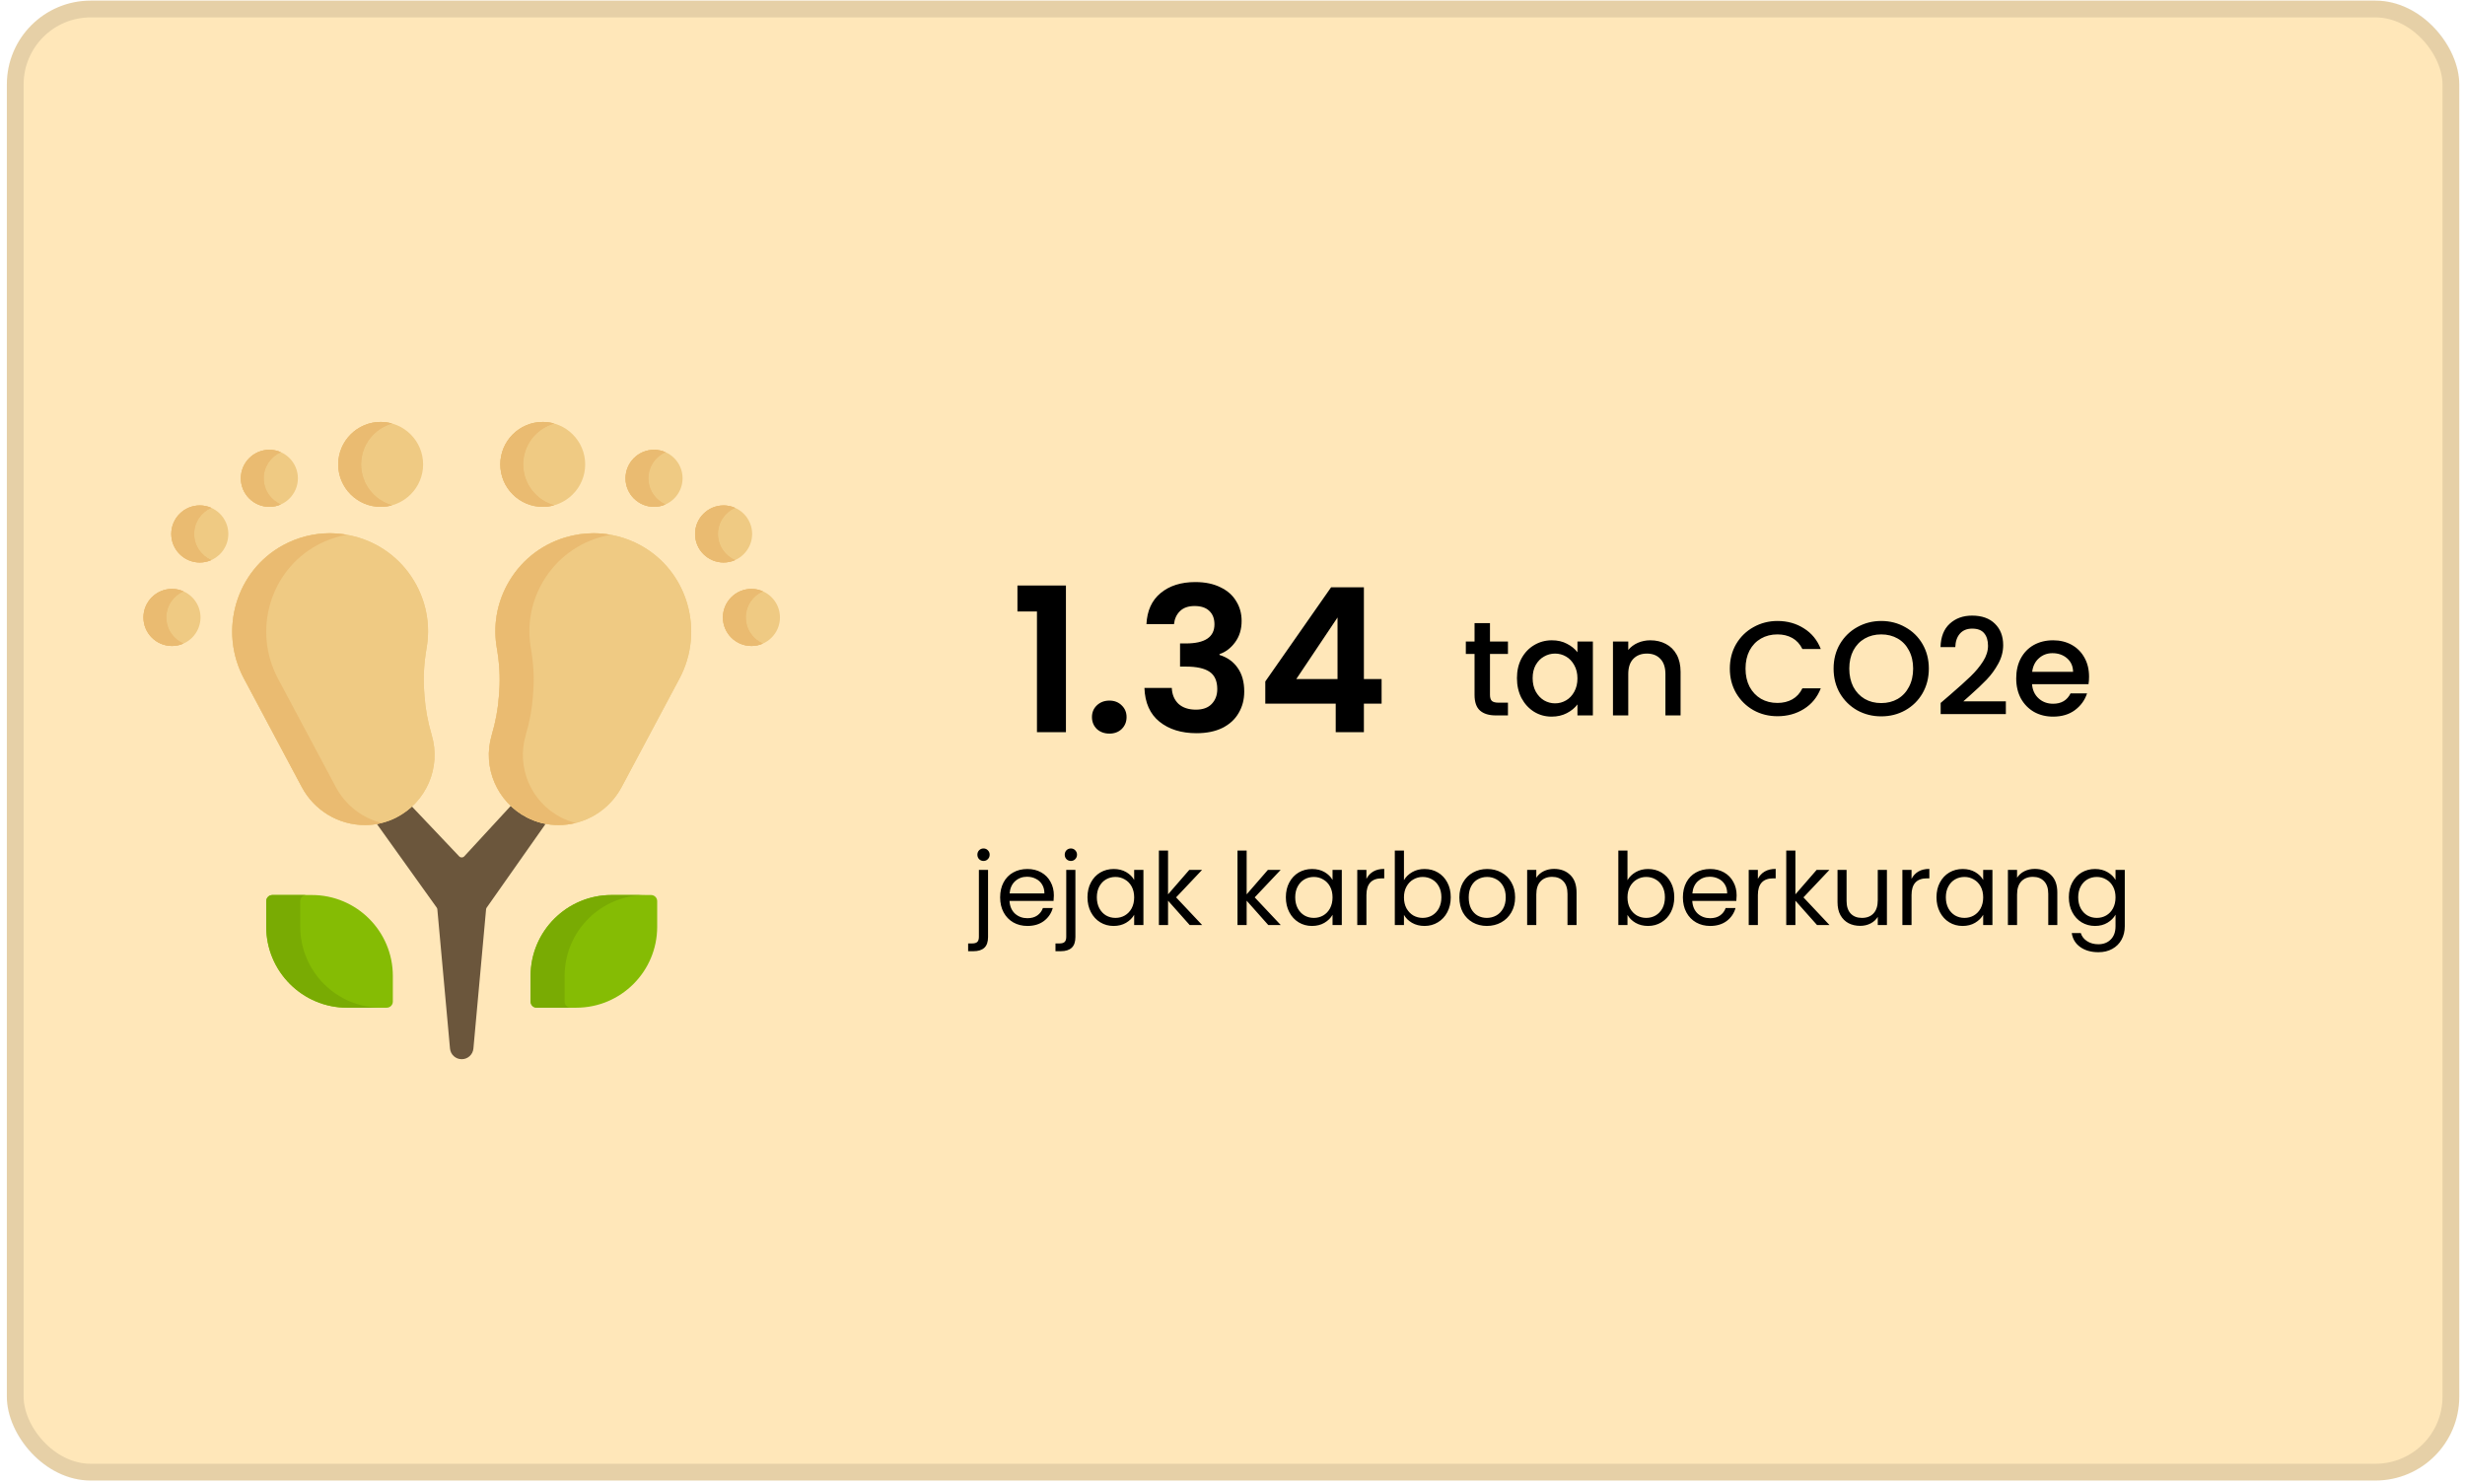 <svg width="294" height="177" viewBox="0 0 294 177" fill="none" xmlns="http://www.w3.org/2000/svg">
<rect x="0.818" y="0.074" width="292.5" height="176.5" rx="10" fill="#FFE7B9"/>
<rect x="1.818" y="1.074" width="290.5" height="174.5" rx="9" stroke="black" stroke-opacity="0.1" stroke-width="2"/>
<g clip-path="url(#clip0_6161_65869)">
<path d="M63.282 119.453V116.401C63.282 111.067 67.606 106.743 72.941 106.743H77.651C78.055 106.743 78.383 107.071 78.383 107.475V110.526C78.383 115.86 74.059 120.184 68.725 120.184H64.014C63.61 120.184 63.282 119.857 63.282 119.453Z" fill="#85BC04"/>
<path d="M41.412 120.184C36.078 120.184 31.754 115.86 31.754 110.526V107.475C31.754 107.071 32.082 106.743 32.486 106.743H37.197C42.531 106.743 46.855 111.067 46.855 116.401V119.453C46.855 119.857 46.527 120.184 46.123 120.184H41.412Z" fill="#85BC04"/>
<path d="M20.512 77.041C18.636 77.041 17.11 75.515 17.11 73.639C17.11 71.763 18.636 70.237 20.512 70.237C22.388 70.237 23.914 71.763 23.914 73.639C23.914 75.515 22.388 77.041 20.512 77.041Z" fill="#EFCA83"/>
<path d="M63.205 93.634L55.362 102.141C55.256 102.247 55.132 102.263 55.068 102.263C55.004 102.263 54.88 102.247 54.775 102.142L45.285 92.137L42.687 95.109L52.081 108.237C52.127 108.298 52.155 108.371 52.162 108.448L53.671 125.049C53.738 125.776 54.338 126.324 55.068 126.324C55.798 126.324 56.398 125.776 56.464 125.049L57.974 108.448C57.98 108.371 58.009 108.298 58.055 108.237L66.903 95.659L63.205 93.634Z" fill="#6B563C"/>
<path d="M64.734 60.446C61.943 60.446 59.672 58.176 59.672 55.385C59.672 52.595 61.943 50.324 64.734 50.324C67.524 50.324 69.795 52.595 69.795 55.385C69.795 58.176 67.524 60.446 64.734 60.446Z" fill="#EFCA83"/>
<path d="M78.009 60.446C76.133 60.446 74.607 58.92 74.607 57.044C74.607 55.169 76.133 53.643 78.009 53.643C79.885 53.643 81.41 55.169 81.41 57.044C81.41 58.92 79.885 60.446 78.009 60.446Z" fill="#EFCA83"/>
<path d="M86.305 67.084C84.43 67.084 82.904 65.558 82.904 63.682C82.904 61.806 84.43 60.28 86.305 60.28C88.181 60.28 89.707 61.806 89.707 63.682C89.707 65.558 88.181 67.084 86.305 67.084Z" fill="#EFCA83"/>
<path d="M89.624 77.041C87.748 77.041 86.222 75.515 86.222 73.639C86.222 71.763 87.748 70.237 89.624 70.237C91.5 70.237 93.026 71.763 93.026 73.639C93.026 75.515 91.5 77.041 89.624 77.041Z" fill="#EFCA83"/>
<path d="M45.403 60.446C42.612 60.446 40.342 58.176 40.342 55.385C40.342 52.595 42.612 50.324 45.403 50.324C48.194 50.324 50.464 52.595 50.464 55.385C50.464 58.176 48.194 60.446 45.403 60.446Z" fill="#EFCA83"/>
<path d="M32.128 60.446C30.253 60.446 28.727 58.92 28.727 57.044C28.727 55.169 30.253 53.643 32.128 53.643C34.004 53.643 35.53 55.169 35.53 57.044C35.53 58.92 34.004 60.446 32.128 60.446Z" fill="#EFCA83"/>
<path d="M23.831 67.084C21.956 67.084 20.43 65.558 20.43 63.682C20.43 61.806 21.956 60.28 23.831 60.28C25.707 60.28 27.233 61.806 27.233 63.682C27.233 65.558 25.707 67.084 23.831 67.084Z" fill="#EFCA83"/>
<path d="M19.838 73.639C19.838 72.248 20.678 71.052 21.876 70.525C21.458 70.341 20.997 70.237 20.512 70.237C18.636 70.237 17.11 71.763 17.11 73.639C17.11 75.515 18.636 77.041 20.512 77.041C20.997 77.041 21.458 76.937 21.876 76.753C20.677 76.226 19.838 75.03 19.838 73.639Z" fill="#EABB71"/>
<path d="M62.4 55.385C62.4 53.067 63.967 51.109 66.097 50.512C65.663 50.391 65.206 50.324 64.734 50.324C61.943 50.324 59.672 52.595 59.672 55.385C59.672 58.176 61.943 60.446 64.734 60.446C65.206 60.446 65.663 60.38 66.097 60.258C63.967 59.661 62.4 57.703 62.4 55.385Z" fill="#EABB71"/>
<path d="M77.333 57.045C77.333 55.655 78.173 54.458 79.371 53.931C78.953 53.747 78.493 53.644 78.008 53.644C76.132 53.644 74.606 55.169 74.606 57.045C74.606 58.921 76.132 60.447 78.008 60.447C78.493 60.447 78.953 60.343 79.371 60.16C78.173 59.633 77.333 58.436 77.333 57.045Z" fill="#EABB71"/>
<path d="M85.63 63.682C85.63 62.291 86.47 61.095 87.668 60.568C87.25 60.384 86.79 60.28 86.305 60.28C84.429 60.28 82.903 61.806 82.903 63.682C82.903 65.558 84.429 67.084 86.305 67.084C86.79 67.084 87.25 66.98 87.668 66.796C86.47 66.27 85.63 65.073 85.63 63.682Z" fill="#EABB71"/>
<path d="M88.95 73.639C88.95 72.248 89.79 71.052 90.988 70.525C90.57 70.341 90.109 70.237 89.624 70.237C87.748 70.237 86.222 71.763 86.222 73.639C86.222 75.515 87.748 77.041 89.624 77.041C90.109 77.041 90.57 76.937 90.988 76.753C89.79 76.226 88.95 75.03 88.95 73.639Z" fill="#EABB71"/>
<path d="M43.069 55.385C43.069 53.067 44.637 51.109 46.767 50.512C46.333 50.391 45.876 50.324 45.403 50.324C42.612 50.324 40.342 52.595 40.342 55.385C40.342 58.176 42.612 60.446 45.403 60.446C45.876 60.446 46.333 60.38 46.767 60.258C44.637 59.661 43.069 57.703 43.069 55.385Z" fill="#EABB71"/>
<path d="M31.453 57.045C31.453 55.655 32.293 54.458 33.491 53.931C33.073 53.747 32.612 53.644 32.127 53.644C30.252 53.644 28.726 55.169 28.726 57.045C28.726 58.921 30.252 60.447 32.127 60.447C32.612 60.447 33.073 60.343 33.491 60.16C32.292 59.633 31.453 58.436 31.453 57.045Z" fill="#EABB71"/>
<path d="M23.156 63.682C23.156 62.291 23.996 61.095 25.194 60.568C24.776 60.384 24.316 60.28 23.83 60.28C21.955 60.28 20.429 61.806 20.429 63.682C20.429 65.558 21.955 67.084 23.83 67.084C24.316 67.084 24.776 66.98 25.194 66.796C23.996 66.27 23.156 65.073 23.156 63.682Z" fill="#EABB71"/>
<path d="M66.61 98.4C65.293 98.4 64.035 98.097 62.869 97.5C59.282 95.663 57.506 91.53 58.646 87.672C59.107 86.113 59.395 84.559 59.503 83.054L59.55 82.4C59.665 80.796 59.567 79.076 59.257 77.29C58.809 74.706 59.226 72.115 60.463 69.795C61.942 67.023 64.413 64.999 67.421 64.096C68.524 63.765 69.661 63.597 70.799 63.597C72.727 63.597 74.653 64.089 76.369 65.02C81.995 68.075 84.09 75.214 81.039 80.934L74.144 93.863C72.652 96.661 69.765 98.4 66.61 98.4Z" fill="#EFCA83"/>
<path d="M43.528 98.4C40.373 98.4 37.486 96.661 35.993 93.863L29.098 80.934C26.047 75.213 28.142 68.075 33.769 65.02C35.484 64.089 37.41 63.597 39.338 63.597C40.476 63.597 41.613 63.765 42.716 64.096C45.725 64.999 48.196 67.023 49.674 69.795C50.911 72.115 51.328 74.706 50.88 77.29C50.571 79.076 50.472 80.796 50.587 82.4L50.634 83.054C50.742 84.559 51.031 86.113 51.492 87.672C52.632 91.53 50.856 95.663 47.268 97.5C46.119 98.088 44.825 98.4 43.528 98.4Z" fill="#EFCA83"/>
<path d="M19.838 73.639C19.838 72.248 20.678 71.052 21.876 70.525C21.458 70.341 20.997 70.237 20.512 70.237C18.636 70.237 17.11 71.763 17.11 73.639C17.11 75.515 18.636 77.041 20.512 77.041C20.997 77.041 21.458 76.937 21.876 76.753C20.677 76.226 19.838 75.03 19.838 73.639Z" fill="#EABB71"/>
<path d="M62.4 55.385C62.4 53.067 63.967 51.109 66.097 50.512C65.663 50.391 65.206 50.324 64.734 50.324C61.943 50.324 59.672 52.595 59.672 55.385C59.672 58.176 61.943 60.446 64.734 60.446C65.206 60.446 65.663 60.38 66.097 60.258C63.967 59.661 62.4 57.703 62.4 55.385Z" fill="#EABB71"/>
<path d="M77.333 57.045C77.333 55.655 78.173 54.458 79.371 53.931C78.953 53.747 78.493 53.644 78.008 53.644C76.132 53.644 74.606 55.169 74.606 57.045C74.606 58.921 76.132 60.447 78.008 60.447C78.493 60.447 78.953 60.343 79.371 60.16C78.173 59.633 77.333 58.436 77.333 57.045Z" fill="#EABB71"/>
<path d="M85.63 63.682C85.63 62.291 86.47 61.095 87.668 60.568C87.25 60.384 86.79 60.28 86.305 60.28C84.429 60.28 82.903 61.806 82.903 63.682C82.903 65.558 84.429 67.084 86.305 67.084C86.79 67.084 87.25 66.98 87.668 66.796C86.47 66.27 85.63 65.073 85.63 63.682Z" fill="#EABB71"/>
<path d="M88.95 73.639C88.95 72.248 89.79 71.052 90.988 70.525C90.57 70.341 90.109 70.237 89.624 70.237C87.748 70.237 86.222 71.763 86.222 73.639C86.222 75.515 87.748 77.041 89.624 77.041C90.109 77.041 90.57 76.937 90.988 76.753C89.79 76.226 88.95 75.03 88.95 73.639Z" fill="#EABB71"/>
<path d="M43.069 55.385C43.069 53.067 44.637 51.109 46.767 50.512C46.333 50.391 45.876 50.324 45.403 50.324C42.612 50.324 40.342 52.595 40.342 55.385C40.342 58.176 42.612 60.446 45.403 60.446C45.876 60.446 46.333 60.38 46.767 60.258C44.637 59.661 43.069 57.703 43.069 55.385Z" fill="#EABB71"/>
<path d="M31.453 57.045C31.453 55.655 32.293 54.458 33.491 53.931C33.073 53.747 32.612 53.644 32.127 53.644C30.252 53.644 28.726 55.169 28.726 57.045C28.726 58.921 30.252 60.447 32.127 60.447C32.612 60.447 33.073 60.343 33.491 60.16C32.292 59.633 31.453 58.436 31.453 57.045Z" fill="#EABB71"/>
<path d="M23.156 63.682C23.156 62.291 23.996 61.095 25.194 60.568C24.776 60.384 24.316 60.28 23.83 60.28C21.955 60.28 20.429 61.806 20.429 63.682C20.429 65.558 21.955 67.084 23.83 67.084C24.316 67.084 24.776 66.98 25.194 66.796C23.996 66.27 23.156 65.073 23.156 63.682Z" fill="#EABB71"/>
<path d="M66.61 98.4C65.293 98.4 64.035 98.097 62.869 97.5C59.282 95.663 57.506 91.53 58.646 87.672C59.107 86.113 59.395 84.559 59.503 83.054L59.55 82.4C59.665 80.796 59.567 79.076 59.257 77.29C58.809 74.706 59.226 72.115 60.463 69.795C61.942 67.023 64.413 64.999 67.421 64.096C68.524 63.765 69.661 63.597 70.799 63.597C72.727 63.597 74.653 64.089 76.369 65.02C81.995 68.075 84.09 75.214 81.039 80.934L74.144 93.863C72.652 96.661 69.765 98.4 66.61 98.4Z" fill="#EFCA83"/>
<path d="M43.528 98.4C40.373 98.4 37.486 96.661 35.993 93.863L29.098 80.934C26.047 75.213 28.142 68.075 33.769 65.02C35.484 64.089 37.41 63.597 39.338 63.597C40.476 63.597 41.613 63.765 42.716 64.096C45.725 64.999 48.196 67.023 49.674 69.795C50.911 72.115 51.328 74.706 50.88 77.29C50.571 79.076 50.472 80.796 50.587 82.4L50.634 83.054C50.742 84.559 51.031 86.113 51.492 87.672C52.632 91.53 50.856 95.663 47.268 97.5C46.119 98.088 44.825 98.4 43.528 98.4Z" fill="#EFCA83"/>
<path d="M67.341 119.453V116.401C67.341 111.067 71.665 106.743 76.999 106.743H72.941C67.607 106.743 63.283 111.067 63.283 116.401V119.453C63.283 119.857 63.61 120.184 64.014 120.184H68.073C67.669 120.184 67.341 119.857 67.341 119.453Z" fill="#79AB03"/>
<path d="M35.813 110.526V107.475C35.813 107.071 36.14 106.743 36.544 106.743H32.486C32.082 106.743 31.754 107.071 31.754 107.475V110.526C31.754 115.86 36.078 120.184 41.412 120.184H45.471C40.136 120.184 35.813 115.86 35.813 110.526Z" fill="#79AB03"/>
<path d="M66.928 97.5C63.34 95.663 61.564 91.53 62.704 87.672C63.165 86.113 63.453 84.559 63.562 83.054L63.608 82.4C63.724 80.796 63.625 79.076 63.316 77.29C62.868 74.706 63.285 72.115 64.522 69.795C66 67.023 68.471 64.999 71.48 64.096C71.922 63.963 72.37 63.858 72.821 63.778C72.153 63.659 71.477 63.597 70.8 63.597C69.661 63.597 68.525 63.765 67.422 64.096C64.413 64.999 61.942 67.023 60.463 69.795C59.227 72.115 58.81 74.706 59.258 77.29C59.567 79.076 59.666 80.796 59.55 82.4L59.504 83.054C59.395 84.559 59.107 86.113 58.646 87.672C57.506 91.53 59.282 95.663 62.87 97.5C64.035 98.097 65.294 98.4 66.61 98.4C67.309 98.4 67.995 98.314 68.656 98.15C68.061 98 67.484 97.785 66.928 97.5Z" fill="#EABB71"/>
<path d="M40.051 93.863L33.156 80.934C30.105 75.214 32.2 68.075 37.827 65.02C38.94 64.416 40.141 63.998 41.374 63.778C40.7 63.658 40.02 63.597 39.338 63.597C37.41 63.597 35.484 64.089 33.769 65.02C28.142 68.075 26.047 75.214 29.098 80.934L35.993 93.863C37.485 96.661 40.373 98.4 43.528 98.4C44.205 98.4 44.879 98.313 45.534 98.149C43.216 97.574 41.212 96.039 40.051 93.863Z" fill="#EABB71"/>
</g>
<path d="M121.35 72.924V69.828H127.134V87.324H123.678V72.924H121.35ZM132.326 87.492C131.718 87.492 131.214 87.308 130.814 86.94C130.43 86.556 130.238 86.084 130.238 85.524C130.238 84.964 130.43 84.5 130.814 84.132C131.214 83.748 131.718 83.556 132.326 83.556C132.918 83.556 133.406 83.748 133.79 84.132C134.174 84.5 134.366 84.964 134.366 85.524C134.366 86.084 134.174 86.556 133.79 86.94C133.406 87.308 132.918 87.492 132.326 87.492ZM136.736 74.436C136.816 72.836 137.376 71.604 138.416 70.74C139.472 69.86 140.856 69.42 142.568 69.42C143.736 69.42 144.736 69.628 145.568 70.044C146.4 70.444 147.024 70.996 147.44 71.7C147.872 72.388 148.088 73.172 148.088 74.052C148.088 75.06 147.824 75.916 147.296 76.62C146.784 77.308 146.168 77.772 145.448 78.012V78.108C146.376 78.396 147.096 78.908 147.608 79.644C148.136 80.38 148.4 81.324 148.4 82.476C148.4 83.436 148.176 84.292 147.728 85.044C147.296 85.796 146.648 86.388 145.784 86.82C144.936 87.236 143.912 87.444 142.712 87.444C140.904 87.444 139.432 86.988 138.296 86.076C137.16 85.164 136.56 83.82 136.496 82.044H139.76C139.792 82.828 140.056 83.46 140.552 83.94C141.064 84.404 141.76 84.636 142.64 84.636C143.456 84.636 144.08 84.412 144.512 83.964C144.96 83.5 145.184 82.908 145.184 82.188C145.184 81.228 144.88 80.54 144.272 80.124C143.664 79.708 142.72 79.5 141.44 79.5H140.744V76.74H141.44C143.712 76.74 144.848 75.98 144.848 74.46C144.848 73.772 144.64 73.236 144.224 72.852C143.824 72.468 143.24 72.276 142.472 72.276C141.72 72.276 141.136 72.484 140.72 72.9C140.32 73.3 140.088 73.812 140.024 74.436H136.736ZM150.911 83.916V81.276L158.759 70.044H162.671V80.988H164.783V83.916H162.671V87.324H159.311V83.916H150.911ZM159.527 73.644L154.607 80.988H159.527V73.644Z" fill="black"/>
<path d="M177.709 77.996V82.876C177.709 83.207 177.784 83.447 177.933 83.596C178.093 83.735 178.36 83.804 178.733 83.804H179.853V85.324H178.413C177.592 85.324 176.962 85.132 176.525 84.748C176.088 84.364 175.869 83.74 175.869 82.876V77.996H174.829V76.508H175.869V74.316H177.709V76.508H179.853V77.996H177.709ZM180.926 80.876C180.926 79.991 181.107 79.207 181.47 78.524C181.843 77.842 182.345 77.314 182.974 76.94C183.614 76.556 184.318 76.364 185.086 76.364C185.779 76.364 186.382 76.503 186.894 76.78C187.417 77.047 187.833 77.383 188.142 77.788V76.508H189.982V85.324H188.142V84.012C187.833 84.428 187.411 84.775 186.878 85.052C186.345 85.33 185.737 85.468 185.054 85.468C184.297 85.468 183.603 85.276 182.974 84.892C182.345 84.498 181.843 83.954 181.47 83.26C181.107 82.556 180.926 81.762 180.926 80.876ZM188.142 80.908C188.142 80.3 188.014 79.772 187.758 79.324C187.513 78.876 187.187 78.535 186.782 78.3C186.377 78.066 185.939 77.948 185.47 77.948C185.001 77.948 184.563 78.066 184.158 78.3C183.753 78.524 183.422 78.86 183.166 79.308C182.921 79.746 182.798 80.268 182.798 80.876C182.798 81.484 182.921 82.018 183.166 82.476C183.422 82.935 183.753 83.287 184.158 83.532C184.574 83.767 185.011 83.884 185.47 83.884C185.939 83.884 186.377 83.767 186.782 83.532C187.187 83.298 187.513 82.956 187.758 82.508C188.014 82.05 188.142 81.516 188.142 80.908ZM196.826 76.364C197.519 76.364 198.138 76.508 198.682 76.796C199.236 77.084 199.668 77.511 199.978 78.076C200.287 78.642 200.442 79.324 200.442 80.124V85.324H198.634V80.396C198.634 79.607 198.436 79.004 198.042 78.588C197.647 78.162 197.108 77.948 196.426 77.948C195.743 77.948 195.199 78.162 194.794 78.588C194.399 79.004 194.202 79.607 194.202 80.396V85.324H192.378V76.508H194.202V77.516C194.5 77.154 194.879 76.871 195.338 76.668C195.807 76.466 196.303 76.364 196.826 76.364ZM206.317 79.74C206.317 78.652 206.567 77.676 207.069 76.812C207.581 75.948 208.269 75.276 209.133 74.796C210.007 74.306 210.962 74.06 211.997 74.06C213.181 74.06 214.231 74.354 215.149 74.94C216.077 75.516 216.749 76.338 217.165 77.404H214.973C214.685 76.818 214.285 76.38 213.773 76.092C213.261 75.804 212.669 75.66 211.997 75.66C211.261 75.66 210.605 75.826 210.029 76.156C209.453 76.487 208.999 76.962 208.669 77.58C208.349 78.199 208.189 78.919 208.189 79.74C208.189 80.562 208.349 81.282 208.669 81.9C208.999 82.519 209.453 82.999 210.029 83.34C210.605 83.671 211.261 83.836 211.997 83.836C212.669 83.836 213.261 83.692 213.773 83.404C214.285 83.116 214.685 82.679 214.973 82.092H217.165C216.749 83.159 216.077 83.98 215.149 84.556C214.231 85.132 213.181 85.42 211.997 85.42C210.951 85.42 209.997 85.18 209.133 84.7C208.269 84.21 207.581 83.532 207.069 82.668C206.567 81.804 206.317 80.828 206.317 79.74ZM224.372 85.436C223.337 85.436 222.382 85.196 221.508 84.716C220.644 84.226 219.956 83.548 219.444 82.684C218.942 81.81 218.692 80.828 218.692 79.74C218.692 78.652 218.942 77.676 219.444 76.812C219.956 75.948 220.644 75.276 221.508 74.796C222.382 74.306 223.337 74.06 224.372 74.06C225.417 74.06 226.372 74.306 227.236 74.796C228.11 75.276 228.798 75.948 229.3 76.812C229.801 77.676 230.052 78.652 230.052 79.74C230.052 80.828 229.801 81.81 229.3 82.684C228.798 83.548 228.11 84.226 227.236 84.716C226.372 85.196 225.417 85.436 224.372 85.436ZM224.372 83.852C225.108 83.852 225.764 83.687 226.34 83.356C226.916 83.015 227.364 82.535 227.684 81.916C228.014 81.287 228.18 80.562 228.18 79.74C228.18 78.919 228.014 78.199 227.684 77.58C227.364 76.962 226.916 76.487 226.34 76.156C225.764 75.826 225.108 75.66 224.372 75.66C223.636 75.66 222.98 75.826 222.404 76.156C221.828 76.487 221.374 76.962 221.044 77.58C220.724 78.199 220.564 78.919 220.564 79.74C220.564 80.562 220.724 81.287 221.044 81.916C221.374 82.535 221.828 83.015 222.404 83.356C222.98 83.687 223.636 83.852 224.372 83.852ZM232.614 82.844C233.638 81.959 234.444 81.234 235.03 80.668C235.628 80.092 236.124 79.495 236.518 78.876C236.913 78.258 237.11 77.639 237.11 77.02C237.11 76.38 236.956 75.879 236.646 75.516C236.348 75.154 235.873 74.972 235.222 74.972C234.593 74.972 234.102 75.175 233.75 75.58C233.409 75.975 233.228 76.508 233.206 77.18H231.446C231.478 75.964 231.841 75.036 232.534 74.396C233.238 73.746 234.129 73.42 235.206 73.42C236.369 73.42 237.276 73.74 237.926 74.38C238.588 75.02 238.918 75.874 238.918 76.94C238.918 77.708 238.721 78.45 238.326 79.164C237.942 79.868 237.478 80.503 236.934 81.068C236.401 81.623 235.718 82.268 234.886 83.004L234.166 83.644H239.238V85.164H231.462V83.836L232.614 82.844ZM249.161 80.7C249.161 81.031 249.14 81.33 249.097 81.596H242.361C242.414 82.3 242.676 82.866 243.145 83.292C243.614 83.719 244.19 83.932 244.873 83.932C245.854 83.932 246.548 83.522 246.953 82.7H248.921C248.654 83.511 248.169 84.178 247.465 84.7C246.772 85.212 245.908 85.468 244.873 85.468C244.03 85.468 243.273 85.282 242.601 84.908C241.94 84.524 241.417 83.991 241.033 83.308C240.66 82.615 240.473 81.815 240.473 80.908C240.473 80.002 240.654 79.207 241.017 78.524C241.39 77.831 241.908 77.298 242.569 76.924C243.241 76.551 244.009 76.364 244.873 76.364C245.705 76.364 246.446 76.546 247.097 76.908C247.748 77.271 248.254 77.783 248.617 78.444C248.98 79.095 249.161 79.847 249.161 80.7ZM247.257 80.124C247.246 79.452 247.006 78.914 246.537 78.508C246.068 78.103 245.486 77.9 244.793 77.9C244.164 77.9 243.625 78.103 243.177 78.508C242.729 78.903 242.462 79.442 242.377 80.124H247.257Z" fill="black"/>
<path d="M117.305 102.68C117.097 102.68 116.921 102.608 116.777 102.464C116.641 102.32 116.573 102.144 116.573 101.936C116.573 101.728 116.641 101.552 116.777 101.408C116.921 101.264 117.097 101.192 117.305 101.192C117.513 101.192 117.685 101.264 117.821 101.408C117.965 101.552 118.037 101.728 118.037 101.936C118.037 102.144 117.965 102.32 117.821 102.464C117.685 102.608 117.513 102.68 117.305 102.68ZM117.845 111.752C117.845 112.336 117.697 112.764 117.401 113.036C117.105 113.308 116.673 113.444 116.105 113.444H115.469V112.52H115.925C116.229 112.52 116.441 112.46 116.561 112.34C116.689 112.22 116.753 112.016 116.753 111.728V103.748H117.845V111.752ZM125.694 106.784C125.694 106.992 125.682 107.212 125.658 107.444H120.402C120.442 108.092 120.662 108.6 121.062 108.968C121.47 109.328 121.962 109.508 122.538 109.508C123.01 109.508 123.402 109.4 123.714 109.184C124.034 108.96 124.258 108.664 124.386 108.296H125.562C125.386 108.928 125.034 109.444 124.506 109.844C123.978 110.236 123.322 110.432 122.538 110.432C121.914 110.432 121.354 110.292 120.858 110.012C120.37 109.732 119.986 109.336 119.706 108.824C119.426 108.304 119.286 107.704 119.286 107.024C119.286 106.344 119.422 105.748 119.694 105.236C119.966 104.724 120.346 104.332 120.834 104.06C121.33 103.78 121.898 103.64 122.538 103.64C123.162 103.64 123.714 103.776 124.194 104.048C124.674 104.32 125.042 104.696 125.298 105.176C125.562 105.648 125.694 106.184 125.694 106.784ZM124.566 106.556C124.566 106.14 124.474 105.784 124.29 105.488C124.106 105.184 123.854 104.956 123.534 104.804C123.222 104.644 122.874 104.564 122.49 104.564C121.938 104.564 121.466 104.74 121.074 105.092C120.69 105.444 120.47 105.932 120.414 106.556H124.566ZM127.723 102.68C127.515 102.68 127.339 102.608 127.195 102.464C127.059 102.32 126.991 102.144 126.991 101.936C126.991 101.728 127.059 101.552 127.195 101.408C127.339 101.264 127.515 101.192 127.723 101.192C127.931 101.192 128.103 101.264 128.239 101.408C128.383 101.552 128.455 101.728 128.455 101.936C128.455 102.144 128.383 102.32 128.239 102.464C128.103 102.608 127.931 102.68 127.723 102.68ZM128.263 111.752C128.263 112.336 128.115 112.764 127.819 113.036C127.523 113.308 127.091 113.444 126.523 113.444H125.887V112.52H126.343C126.647 112.52 126.859 112.46 126.979 112.34C127.107 112.22 127.171 112.016 127.171 111.728V103.748H128.263V111.752ZM129.704 107.012C129.704 106.34 129.84 105.752 130.112 105.248C130.384 104.736 130.756 104.34 131.228 104.06C131.708 103.78 132.24 103.64 132.824 103.64C133.4 103.64 133.9 103.764 134.324 104.012C134.748 104.26 135.064 104.572 135.272 104.948V103.748H136.376V110.324H135.272V109.1C135.056 109.484 134.732 109.804 134.3 110.06C133.876 110.308 133.38 110.432 132.812 110.432C132.228 110.432 131.7 110.288 131.228 110C130.756 109.712 130.384 109.308 130.112 108.788C129.84 108.268 129.704 107.676 129.704 107.012ZM135.272 107.024C135.272 106.528 135.172 106.096 134.972 105.728C134.772 105.36 134.5 105.08 134.156 104.888C133.82 104.688 133.448 104.588 133.04 104.588C132.632 104.588 132.26 104.684 131.924 104.876C131.588 105.068 131.32 105.348 131.12 105.716C130.92 106.084 130.82 106.516 130.82 107.012C130.82 107.516 130.92 107.956 131.12 108.332C131.32 108.7 131.588 108.984 131.924 109.184C132.26 109.376 132.632 109.472 133.04 109.472C133.448 109.472 133.82 109.376 134.156 109.184C134.5 108.984 134.772 108.7 134.972 108.332C135.172 107.956 135.272 107.52 135.272 107.024ZM141.893 110.324L139.313 107.42V110.324H138.221V101.444H139.313V106.664L141.845 103.748H143.369L140.273 107.024L143.381 110.324H141.893ZM151.268 110.324L148.688 107.42V110.324H147.596V101.444H148.688V106.664L151.22 103.748H152.744L149.648 107.024L152.756 110.324H151.268ZM153.364 107.012C153.364 106.34 153.5 105.752 153.772 105.248C154.044 104.736 154.416 104.34 154.888 104.06C155.368 103.78 155.9 103.64 156.484 103.64C157.06 103.64 157.56 103.764 157.984 104.012C158.408 104.26 158.724 104.572 158.932 104.948V103.748H160.036V110.324H158.932V109.1C158.716 109.484 158.392 109.804 157.96 110.06C157.536 110.308 157.04 110.432 156.472 110.432C155.888 110.432 155.36 110.288 154.888 110C154.416 109.712 154.044 109.308 153.772 108.788C153.5 108.268 153.364 107.676 153.364 107.012ZM158.932 107.024C158.932 106.528 158.832 106.096 158.632 105.728C158.432 105.36 158.16 105.08 157.816 104.888C157.48 104.688 157.108 104.588 156.7 104.588C156.292 104.588 155.92 104.684 155.584 104.876C155.248 105.068 154.98 105.348 154.78 105.716C154.58 106.084 154.48 106.516 154.48 107.012C154.48 107.516 154.58 107.956 154.78 108.332C154.98 108.7 155.248 108.984 155.584 109.184C155.92 109.376 156.292 109.472 156.7 109.472C157.108 109.472 157.48 109.376 157.816 109.184C158.16 108.984 158.432 108.7 158.632 108.332C158.832 107.956 158.932 107.52 158.932 107.024ZM162.973 104.816C163.165 104.44 163.437 104.148 163.789 103.94C164.149 103.732 164.585 103.628 165.097 103.628V104.756H164.809C163.585 104.756 162.973 105.42 162.973 106.748V110.324H161.881V103.748H162.973V104.816ZM167.45 104.972C167.674 104.58 168.002 104.26 168.434 104.012C168.866 103.764 169.358 103.64 169.91 103.64C170.502 103.64 171.034 103.78 171.506 104.06C171.978 104.34 172.35 104.736 172.622 105.248C172.894 105.752 173.03 106.34 173.03 107.012C173.03 107.676 172.894 108.268 172.622 108.788C172.35 109.308 171.974 109.712 171.494 110C171.022 110.288 170.494 110.432 169.91 110.432C169.342 110.432 168.842 110.308 168.41 110.06C167.986 109.812 167.666 109.496 167.45 109.112V110.324H166.358V101.444H167.45V104.972ZM171.914 107.012C171.914 106.516 171.814 106.084 171.614 105.716C171.414 105.348 171.142 105.068 170.798 104.876C170.462 104.684 170.09 104.588 169.682 104.588C169.282 104.588 168.91 104.688 168.566 104.888C168.23 105.08 167.958 105.364 167.75 105.74C167.55 106.108 167.45 106.536 167.45 107.024C167.45 107.52 167.55 107.956 167.75 108.332C167.958 108.7 168.23 108.984 168.566 109.184C168.91 109.376 169.282 109.472 169.682 109.472C170.09 109.472 170.462 109.376 170.798 109.184C171.142 108.984 171.414 108.7 171.614 108.332C171.814 107.956 171.914 107.516 171.914 107.012ZM177.335 110.432C176.719 110.432 176.159 110.292 175.655 110.012C175.159 109.732 174.767 109.336 174.479 108.824C174.199 108.304 174.059 107.704 174.059 107.024C174.059 106.352 174.203 105.76 174.491 105.248C174.787 104.728 175.187 104.332 175.691 104.06C176.195 103.78 176.759 103.64 177.383 103.64C178.007 103.64 178.571 103.78 179.075 104.06C179.579 104.332 179.975 104.724 180.263 105.236C180.559 105.748 180.707 106.344 180.707 107.024C180.707 107.704 180.555 108.304 180.251 108.824C179.955 109.336 179.551 109.732 179.039 110.012C178.527 110.292 177.959 110.432 177.335 110.432ZM177.335 109.472C177.727 109.472 178.095 109.38 178.439 109.196C178.783 109.012 179.059 108.736 179.267 108.368C179.483 108 179.591 107.552 179.591 107.024C179.591 106.496 179.487 106.048 179.279 105.68C179.071 105.312 178.799 105.04 178.463 104.864C178.127 104.68 177.763 104.588 177.371 104.588C176.971 104.588 176.603 104.68 176.267 104.864C175.939 105.04 175.675 105.312 175.475 105.68C175.275 106.048 175.175 106.496 175.175 107.024C175.175 107.56 175.271 108.012 175.463 108.38C175.663 108.748 175.927 109.024 176.255 109.208C176.583 109.384 176.943 109.472 177.335 109.472ZM185.347 103.628C186.147 103.628 186.795 103.872 187.291 104.36C187.787 104.84 188.035 105.536 188.035 106.448V110.324H186.955V106.604C186.955 105.948 186.791 105.448 186.463 105.104C186.135 104.752 185.687 104.576 185.119 104.576C184.543 104.576 184.083 104.756 183.739 105.116C183.403 105.476 183.235 106 183.235 106.688V110.324H182.143V103.748H183.235V104.684C183.451 104.348 183.743 104.088 184.111 103.904C184.487 103.72 184.899 103.628 185.347 103.628ZM194.11 104.972C194.334 104.58 194.662 104.26 195.094 104.012C195.526 103.764 196.018 103.64 196.57 103.64C197.162 103.64 197.694 103.78 198.166 104.06C198.638 104.34 199.01 104.736 199.282 105.248C199.554 105.752 199.69 106.34 199.69 107.012C199.69 107.676 199.554 108.268 199.282 108.788C199.01 109.308 198.634 109.712 198.154 110C197.682 110.288 197.154 110.432 196.57 110.432C196.002 110.432 195.502 110.308 195.07 110.06C194.646 109.812 194.326 109.496 194.11 109.112V110.324H193.018V101.444H194.11V104.972ZM198.574 107.012C198.574 106.516 198.474 106.084 198.274 105.716C198.074 105.348 197.802 105.068 197.458 104.876C197.122 104.684 196.75 104.588 196.342 104.588C195.942 104.588 195.57 104.688 195.226 104.888C194.89 105.08 194.618 105.364 194.41 105.74C194.21 106.108 194.11 106.536 194.11 107.024C194.11 107.52 194.21 107.956 194.41 108.332C194.618 108.7 194.89 108.984 195.226 109.184C195.57 109.376 195.942 109.472 196.342 109.472C196.75 109.472 197.122 109.376 197.458 109.184C197.802 108.984 198.074 108.7 198.274 108.332C198.474 107.956 198.574 107.516 198.574 107.012ZM207.127 106.784C207.127 106.992 207.115 107.212 207.091 107.444H201.835C201.875 108.092 202.095 108.6 202.495 108.968C202.903 109.328 203.395 109.508 203.971 109.508C204.443 109.508 204.835 109.4 205.147 109.184C205.467 108.96 205.691 108.664 205.819 108.296H206.995C206.819 108.928 206.467 109.444 205.939 109.844C205.411 110.236 204.755 110.432 203.971 110.432C203.347 110.432 202.787 110.292 202.291 110.012C201.803 109.732 201.419 109.336 201.139 108.824C200.859 108.304 200.719 107.704 200.719 107.024C200.719 106.344 200.855 105.748 201.127 105.236C201.399 104.724 201.779 104.332 202.267 104.06C202.763 103.78 203.331 103.64 203.971 103.64C204.595 103.64 205.147 103.776 205.627 104.048C206.107 104.32 206.475 104.696 206.731 105.176C206.995 105.648 207.127 106.184 207.127 106.784ZM205.999 106.556C205.999 106.14 205.907 105.784 205.723 105.488C205.539 105.184 205.287 104.956 204.967 104.804C204.655 104.644 204.307 104.564 203.923 104.564C203.371 104.564 202.899 104.74 202.507 105.092C202.123 105.444 201.903 105.932 201.847 106.556H205.999ZM209.661 104.816C209.853 104.44 210.125 104.148 210.477 103.94C210.837 103.732 211.273 103.628 211.785 103.628V104.756H211.497C210.273 104.756 209.661 105.42 209.661 106.748V110.324H208.569V103.748H209.661V104.816ZM216.717 110.324L214.137 107.42V110.324H213.045V101.444H214.137V106.664L216.669 103.748H218.193L215.097 107.024L218.205 110.324H216.717ZM225.053 103.748V110.324H223.961V109.352C223.753 109.688 223.461 109.952 223.085 110.144C222.717 110.328 222.309 110.42 221.861 110.42C221.349 110.42 220.889 110.316 220.481 110.108C220.073 109.892 219.749 109.572 219.509 109.148C219.277 108.724 219.161 108.208 219.161 107.6V103.748H220.241V107.456C220.241 108.104 220.405 108.604 220.733 108.956C221.061 109.3 221.509 109.472 222.077 109.472C222.661 109.472 223.121 109.292 223.457 108.932C223.793 108.572 223.961 108.048 223.961 107.36V103.748H225.053ZM227.989 104.816C228.181 104.44 228.453 104.148 228.805 103.94C229.165 103.732 229.601 103.628 230.113 103.628V104.756H229.825C228.601 104.756 227.989 105.42 227.989 106.748V110.324H226.897V103.748H227.989V104.816ZM230.965 107.012C230.965 106.34 231.101 105.752 231.373 105.248C231.645 104.736 232.017 104.34 232.489 104.06C232.969 103.78 233.501 103.64 234.085 103.64C234.661 103.64 235.161 103.764 235.585 104.012C236.009 104.26 236.325 104.572 236.533 104.948V103.748H237.637V110.324H236.533V109.1C236.317 109.484 235.993 109.804 235.561 110.06C235.137 110.308 234.641 110.432 234.073 110.432C233.489 110.432 232.961 110.288 232.489 110C232.017 109.712 231.645 109.308 231.373 108.788C231.101 108.268 230.965 107.676 230.965 107.012ZM236.533 107.024C236.533 106.528 236.433 106.096 236.233 105.728C236.033 105.36 235.761 105.08 235.417 104.888C235.081 104.688 234.709 104.588 234.301 104.588C233.893 104.588 233.521 104.684 233.185 104.876C232.849 105.068 232.581 105.348 232.381 105.716C232.181 106.084 232.081 106.516 232.081 107.012C232.081 107.516 232.181 107.956 232.381 108.332C232.581 108.7 232.849 108.984 233.185 109.184C233.521 109.376 233.893 109.472 234.301 109.472C234.709 109.472 235.081 109.376 235.417 109.184C235.761 108.984 236.033 108.7 236.233 108.332C236.433 107.956 236.533 107.52 236.533 107.024ZM242.687 103.628C243.487 103.628 244.135 103.872 244.631 104.36C245.127 104.84 245.375 105.536 245.375 106.448V110.324H244.295V106.604C244.295 105.948 244.131 105.448 243.803 105.104C243.475 104.752 243.027 104.576 242.459 104.576C241.883 104.576 241.423 104.756 241.079 105.116C240.743 105.476 240.575 106 240.575 106.688V110.324H239.483V103.748H240.575V104.684C240.791 104.348 241.083 104.088 241.451 103.904C241.827 103.72 242.239 103.628 242.687 103.628ZM249.87 103.64C250.438 103.64 250.934 103.764 251.358 104.012C251.79 104.26 252.11 104.572 252.318 104.948V103.748H253.422V110.468C253.422 111.068 253.294 111.6 253.038 112.064C252.782 112.536 252.414 112.904 251.934 113.168C251.462 113.432 250.91 113.564 250.278 113.564C249.414 113.564 248.694 113.36 248.118 112.952C247.542 112.544 247.202 111.988 247.098 111.284H248.178C248.298 111.684 248.546 112.004 248.922 112.244C249.298 112.492 249.75 112.616 250.278 112.616C250.878 112.616 251.366 112.428 251.742 112.052C252.126 111.676 252.318 111.148 252.318 110.468V109.088C252.102 109.472 251.782 109.792 251.358 110.048C250.934 110.304 250.438 110.432 249.87 110.432C249.286 110.432 248.754 110.288 248.274 110C247.802 109.712 247.43 109.308 247.158 108.788C246.886 108.268 246.75 107.676 246.75 107.012C246.75 106.34 246.886 105.752 247.158 105.248C247.43 104.736 247.802 104.34 248.274 104.06C248.754 103.78 249.286 103.64 249.87 103.64ZM252.318 107.024C252.318 106.528 252.218 106.096 252.018 105.728C251.818 105.36 251.546 105.08 251.202 104.888C250.866 104.688 250.494 104.588 250.086 104.588C249.678 104.588 249.306 104.684 248.97 104.876C248.634 105.068 248.366 105.348 248.166 105.716C247.966 106.084 247.866 106.516 247.866 107.012C247.866 107.516 247.966 107.956 248.166 108.332C248.366 108.7 248.634 108.984 248.97 109.184C249.306 109.376 249.678 109.472 250.086 109.472C250.494 109.472 250.866 109.376 251.202 109.184C251.546 108.984 251.818 108.7 252.018 108.332C252.218 107.956 252.318 107.52 252.318 107.024Z" fill="black"/>
<defs>
<clipPath id="clip0_6161_65869">
<rect width="76" height="76" fill="white" transform="translate(17.068 50.324)"/>
</clipPath>
</defs>
</svg>
